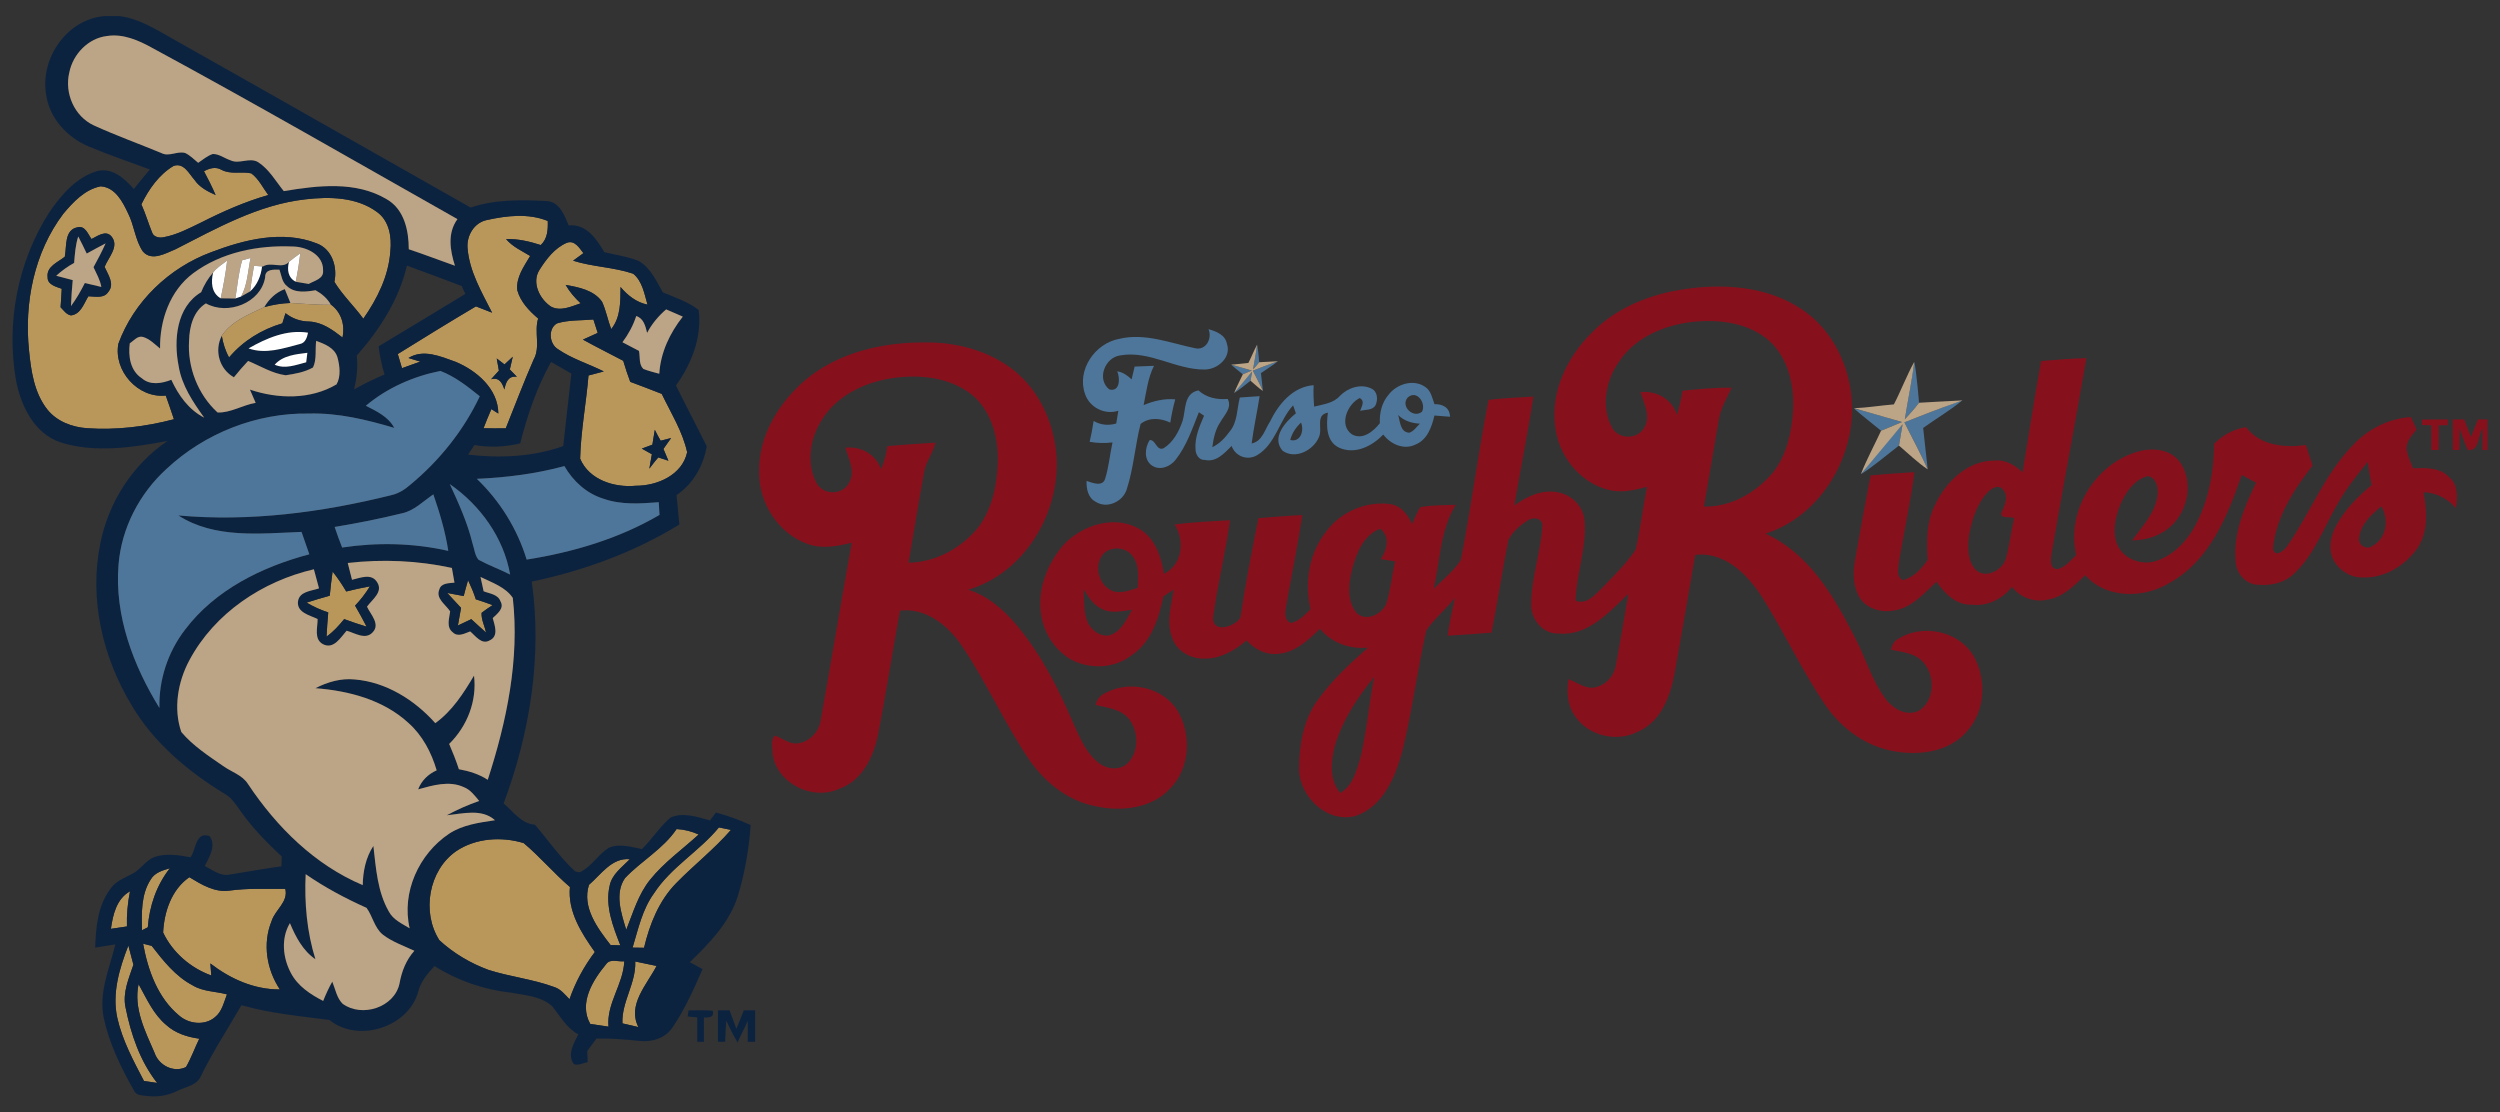 <?xml version="1.0" encoding="utf-8"?>
<!-- Generator: Adobe Illustrator 17.0.0, SVG Export Plug-In . SVG Version: 6.00 Build 0)  -->
<!DOCTYPE svg PUBLIC "-//W3C//DTD SVG 1.1//EN" "http://www.w3.org/Graphics/SVG/1.1/DTD/svg11.dtd">
<svg version="1.1" id="Layer_1" xmlns="http://www.w3.org/2000/svg" xmlns:xlink="http://www.w3.org/1999/xlink" x="0px" y="0px"
	 width="200px" height="89px" viewBox="0 0 200 89" style="enable-background:new 0 0 200 89;" xml:space="preserve">
<rect x="0" y="0" width="200" height="89" fill="#333333" stroke="none"/>
<path id="color5" style="fill:#86111D;" d="M151.789,51.146c-0.301,0.172-0.445,0.506-0.509,0.83c0.62,0.13,1.27,0.201,1.853,0.473
	c1.654,0.728,1.938,3.435,0.379,4.404c-1.019,0.511-2.133-0.186-2.719-1.018c-1.128-1.549-1.619-3.446-2.544-5.113
	c-1.616-3.17-3.632-6.505-7.007-8.029c4.213-1.346,6.947-5.724,6.929-10.05l-0.006-0.08c-0.046-3.044-1.467-6.133-4.048-7.837
	c-2.704-1.797-6.128-2.062-9.268-1.605c-2.796,0.382-5.576,1.489-7.56,3.545c-1.921,1.92-3.234,4.646-2.881,7.408
	c0.24,2.32,1.923,4.5,4.207,5.099c1.042,0.289,2.131,0.048,3.15-0.225c-0.343,1.671-0.525,3.378-0.92,5.037
	c-0.769,1.129-1.753,2.096-2.704,3.075c-0.569,0.534-1.213,1.354-2.093,0.992c0.064-2.129,0.874-4.192,0.723-6.332
	c-0.06-1.151-0.982-2.108-2.092-2.323c-1.272-0.283-2.53,0.301-3.535,1.043c0.496-2.906,1.086-5.798,1.522-8.713
	c-1.195,0.077-2.392,0.115-3.579,0.26c-0.838,4.252-1.385,8.569-2.221,12.824c-0.579,0.886-1.432,1.55-2.173,2.296
	c0.521-2.253,0.522-4.694,1.762-6.72c-0.939,0.019-1.887,0.027-2.814,0.172c-0.293,0.421-0.467,0.91-0.672,1.375
	c-0.332-0.764-0.913-1.513-1.799-1.611c-1.916-0.24-3.908,0.63-5.057,2.176c-1.393,1.727-1.774,4.105-1.272,6.237
	c-0.455,0.441-0.902,0.965-1.555,1.103c-0.593-0.208-0.465-0.883-0.394-1.366c0.427-2.422,0.926-4.834,1.293-7.268
	c-1.171,0.056-2.343,0.151-3.512,0.247c-0.53,2.642-1.042,5.29-1.438,7.953c-0.402,0.706-2.207,1.313-2.19,0.026
	c0.343-2.618,0.994-5.195,1.358-7.813c-1.48,0.085-2.962,0.149-4.432,0.339c0.828,1.317,0.625,3.217-0.863,3.954
	c-0.198-1.394-0.726-2.934-2.044-3.643c-1.993-1.09-4.537-0.235-6.009,1.346c-1.327,1.563-2.144,3.701-1.732,5.762
	c0.259,1.385,1.116,2.652,2.333,3.374c1.486,0.807,3.427,0.751,4.797-0.273c1.621-1.034,2.256-2.968,2.611-4.755
	c0.275-0.188,0.553-0.372,0.831-0.56c-0.191,1.244-0.596,2.554-0.15,3.794c0.323,1.105,1.507,1.777,2.622,1.733
	c1.27,0.019,2.415-0.656,3.357-1.448c0.642,0.693,1.546,1.178,2.517,1.068c1.368-0.102,2.421-1.1,3.359-2.004
	c0.937,1.137,2.391,1.645,3.841,1.51c-1.466,1.276-2.897,2.621-4.037,4.205c-1.153,1.595-1.471,3.626-1.481,5.551
	c0.071,2.225,2.293,4.336,4.567,3.69c2.206-0.773,3.162-3.176,3.722-5.255c0.764-3.161,1.18-6.397,1.888-9.569
	c0.648-0.955,1.577-1.695,2.29-2.605c-0.218,1.003-0.437,2.007-0.581,3.028c1.171-0.071,2.34-0.154,3.513-0.245
	c0.489-2.462,0.859-4.948,1.349-7.41c0.32-0.661,0.922-1.164,1.529-1.56c0.396-0.293,1.166-0.243,1.191,0.376
	c-0.117,2.13-0.896,4.197-0.896,6.344c-0.025,1.188,0.936,2.362,2.173,2.319c2.35,0.228,4.061-1.703,5.6-3.176
	c-0.318,1.881-0.638,3.763-0.982,5.638c-0.113,0.797-0.666,1.519-1.436,1.774c-0.848,0.349-1.618-0.305-2.375-0.591
	c-0.132,0.956-0.116,2.001,0.445,2.834c1.037,1.707,3.422,2.273,5.165,1.347c1.783-0.798,2.523-2.774,2.867-4.563
	c0.572-3.181,1.124-6.367,1.662-9.555c2.567-0.289,4.429,1.828,5.625,3.814c1.653,2.7,3.003,5.581,4.789,8.196
	c1.295,1.897,3.305,3.367,5.609,3.716c1.975,0.341,4.289,0.01,5.679-1.563c1.556-1.666,1.651-4.37,0.46-6.26
	C156.51,50.402,153.67,49.915,151.789,51.146z M88.705,50.838c-0.711,0.091-1.351-0.386-1.661-0.991
	c-0.384-0.85-0.295-1.802-0.356-2.706c0.365,0.59,0.754,1.225,1.399,1.545c0.762,0.425,1.658,0.214,2.471,0.09
	C90.108,49.572,89.681,50.584,88.705,50.838z M91.015,47.032c-0.651,0.187-1.347,0.506-2.021,0.242
	c-1.127-0.45-1.533-2.111-0.691-3.004c0.668-0.622,1.868-0.49,2.355,0.295C91.162,45.282,91.047,46.209,91.015,47.032z
	 M108.85,60.564c-0.324,1.047-0.6,2.287-1.631,2.872c-0.902-1.053-0.743-2.566-0.419-3.811c0.613-2.035,1.807-3.837,3.135-5.473
	C109.522,56.282,109.34,58.451,108.85,60.564z M110.898,48.303c-0.356,0.87-1.719,1.495-2.425,0.672
	c-0.731-0.972-0.584-2.302-0.308-3.41c0.335-1.291,0.898-2.756,2.256-3.269c0.822,0.655,0.539,1.674,0.041,2.434
	c0.382,0.063,0.763,0.124,1.148,0.182C111.343,46.036,111.256,47.202,110.898,48.303z M136.316,40.524
	c0.39-2.318,0.795-4.638,1.19-6.96c0.148-0.915,0.651-1.709,1.019-2.544c-1.315-0.024-2.623,0.111-3.927,0.237
	c-0.103,0.654-0.251,1.299-0.446,1.934c-0.374-1.265-1.645-1.96-2.915-1.819c0.286,0.909,0.873,1.994,0.264,2.9
	c-0.559,0.895-1.975,0.878-2.518-0.022c-0.934-1.685-0.525-3.835,0.564-5.352c1.317-1.959,3.685-2.919,5.961-3.16
	c2.089-0.204,4.41,0.097,6.037,1.533c1.513,1.381,1.997,3.539,1.904,5.518c-0.108,1.75-0.494,3.576-1.593,4.988
	C140.499,39.403,138.48,40.577,136.316,40.524z M88.4,55.457c-0.392,0.183-0.669,0.515-0.752,0.94
	c0.95,0.226,2.072,0.33,2.709,1.168c0.729,0.99,0.766,2.547-0.113,3.462c-0.615,0.64-1.696,0.531-2.343,0.007
	c-0.985-0.752-1.472-1.939-1.974-3.029c-1.187-2.794-2.569-5.545-4.511-7.895c-1.058-1.27-2.351-2.44-3.963-2.928
	c4.497-1.331,7.368-6.128,7.067-10.701c-0.192-2.569-1.311-5.138-3.333-6.789c-2.036-1.655-4.718-2.344-7.309-2.296
	c-3.357-0.003-6.879,0.82-9.487,3.036c-2.121,1.828-3.741,4.489-3.657,7.366c-0.024,2.468,1.557,4.925,3.922,5.737
	c1.135,0.397,2.351,0.164,3.483-0.118c-0.852,4.736-1.641,9.482-2.486,14.223c-0.154,0.998-1.058,1.877-2.098,1.84
	c-0.566-0.072-1.034-0.436-1.555-0.636c-0.392,0.346-0.182,0.985-0.191,1.452c0.307,2.382,3.205,3.8,5.336,2.805
	c1.837-0.65,2.741-2.56,3.103-4.347c0.637-3.294,1.149-6.607,1.751-9.906c2.089-0.241,3.864,1.196,4.956,2.836
	c2.02,2.971,3.449,6.307,5.5,9.259c1.252,1.743,3.071,3.163,5.217,3.56c2.041,0.453,4.478,0.175,5.958-1.439
	c1.569-1.612,1.706-4.279,0.593-6.175C93.067,54.959,90.319,54.383,88.4,55.457z M72.683,45.018
	c0.412-2.418,0.807-4.837,1.246-7.249c0.13-0.853,0.742-1.522,0.899-2.359c-1.28,0.089-2.56,0.159-3.837,0.283
	c-0.091,0.635-0.257,1.257-0.503,1.851c-0.408-1.206-1.615-1.854-2.853-1.729c0.243,0.907,0.84,1.941,0.267,2.845
	c-0.517,0.963-2.042,0.956-2.566,0.003c-0.86-1.577-0.535-3.588,0.406-5.063c1.142-1.879,3.269-2.94,5.383-3.307
	c2.243-0.379,4.782-0.176,6.623,1.287c1.511,1.236,2.079,3.263,2.08,5.15c-0.035,1.899-0.396,3.889-1.555,5.446
	C76.918,43.849,74.86,44.978,72.683,45.018z M195.95,38.194c-0.735-0.817-1.909-0.764-2.911-0.732
	c-0.201-0.512-0.442-1.015-0.516-1.564c-0.006-0.621,0.438-1.09,0.806-1.536c-0.152-0.334-0.304-0.666-0.454-0.997
	c-1.739,0.108-3.384,0.921-4.577,2.179c-2.314,2.335-3.48,5.494-5.332,8.161c-0.273,0.377-0.994,0.951-1.129,0.166
	c0.245-2.496,1.657-4.693,3.17-6.624c-0.178-0.55-0.359-1.099-0.534-1.645c-1.703,0.236-3.685,0.047-4.792-1.433
	c-0.977,0.163-1.867,0.622-2.547,1.335c-0.029,2.148-0.397,4.334-1.37,6.265c-0.672,1.358-1.763,2.592-3.227,3.089
	c-1.169,0.418-2.633-0.113-3.151-1.264c-0.424-1.037-0.163-2.205,0.23-3.21c0.43-0.97,1.105-2.019,2.203-2.295
	c0.689,0.112,0.864,0.961,0.778,1.546c-0.178,1.434-1.246,2.475-2.027,3.608c0.807-0.047,1.637-0.185,2.346-0.609
	c1.942-1.023,2.765-3.816,1.485-5.653c-0.73-1.038-2.163-1.191-3.302-0.872c-3.46,0.939-5.832,4.784-5.002,8.299
	c-0.454,0.415-0.859,0.97-1.488,1.119c-0.634,0.006-0.56-0.73-0.499-1.15c0.892-5.251,1.901-10.481,2.8-15.729
	c-1.212,0.035-2.421,0.132-3.627,0.233c-0.525,2.965-0.996,5.938-1.476,8.91c-0.6-0.568-1.355-1.036-2.222-0.946
	c-2.179-0.016-3.922,1.692-4.79,3.56c-0.695,1.357-0.669,2.901-0.585,4.38c-0.474,0.707-1.12,1.409-1.976,1.627
	c-0.592-0.282-0.347-0.982-0.319-1.482c0.402-2.388,0.927-4.755,1.238-7.158c-1.172,0.075-2.341,0.152-3.507,0.258
	c-0.439,2.277-0.862,4.557-1.255,6.844c-0.175,0.979-0.147,2.053,0.374,2.931c0.546,0.878,1.697,1.217,2.679,1.045
	c1.456-0.182,2.464-1.364,3.475-2.311c0.646,0.942,1.579,1.887,2.811,1.835c1.252,0.15,2.46-0.449,3.227-1.424
	c0.655,0.856,1.792,1.272,2.848,1.02c1.238-0.185,2.14-1.14,3.013-1.955c1.708,1.942,4.789,1.865,6.854,0.553
	c3.133-1.787,4.546-5.333,5.666-8.574c0.379,0.212,0.761,0.418,1.148,0.624c-0.953,1.951-1.84,4.079-1.637,6.297
	c0.031,0.976,0.878,1.909,1.89,1.868c1.005,0.083,2.064-0.184,2.797-0.902c1.666-1.566,2.409-3.796,3.552-5.718
	c0.666-1.146,1.485-2.188,2.329-3.206c0.075,0.619,0.181,1.237,0.316,1.85c-1.129,0.917-2.16,1.986-2.857,3.27
	c-0.445,0.831-0.635,1.874-0.19,2.747c0.448,0.801,1.323,1.38,2.255,1.369c1.78,0.105,3.472-0.936,4.468-2.364
	c0.855-1.316,0.763-2.974,0.462-4.447c1.025,0.022,1.933,0.503,2.602,1.265C196.591,39.808,196.677,38.8,195.95,38.194z
	 M160.456,44.745c-0.302,0.875-1.559,1.557-2.35,0.885c-0.732-0.732-0.697-1.863-0.583-2.819c0.245-1.235,0.623-2.523,1.516-3.453
	c0.31-0.305,0.882-0.644,1.212-0.173c0.494,0.585,0.086,1.304-0.163,1.894c0.006,0.46,0.767,0.214,1.043,0.371
	C160.881,42.542,160.754,43.664,160.456,44.745z M189.802,43.667c-0.428,0.356-1.142-0.018-1.079-0.575
	c0.088-1.111,0.973-1.925,1.792-2.584C191.132,41.554,190.931,43.065,189.802,43.667z M193.763,34c0-0.11-0.004-0.329-0.006-0.436
	c0.689-0.012,1.378-0.012,2.07-0.014v0.466c-0.184,0-0.546,0.003-0.726,0.006c-0.006,0.657-0.006,1.317-0.006,1.975
	c-0.147,0.002-0.442,0.002-0.592,0.002c-0.003-0.657,0-1.314,0-1.973C194.319,34.022,193.949,34.007,193.763,34z M198.239,33.552
	c0.19,0,0.569,0,0.761,0c-0.003,0.815-0.003,1.63,0,2.442l-0.396,0.01c-0.003-0.579,0-1.162,0.003-1.743
	c-0.377,0.584-0.267,1.915-1.197,1.727c-0.256-0.566-0.434-1.162-0.649-1.74c-0.008,0.581-0.012,1.166-0.012,1.75h-0.525
	c-0.003-0.814-0.003-1.632-0.003-2.446c0.23,0,0.69,0,0.92,0c0.175,0.467,0.347,0.934,0.534,1.397
	C197.869,34.486,198.052,34.019,198.239,33.552z"/>
<path id="color4" style="fill:#B9975B;" d="M12.186,18.639c-0.312-0.757-0.537-1.545-0.876-2.293
	c0.59-1.206,1.413-2.384,2.584-3.077c0.82-0.271,1.228,0.633,1.671,1.128c0.402,0.593,1.052,0.92,1.686,1.208
	c-0.281-0.65-0.599-1.281-0.932-1.906c0.436-0.239,0.926-0.383,1.391-0.119c0.75,0.408,1.611,0.111,2.394,0.289
	c0.596,0.441,0.923,1.147,1.357,1.734c-1.863,0.53-3.638,1.317-5.364,2.193c-0.968,0.464-1.935,0.986-3.003,1.18
	C12.779,19.05,12.321,18.974,12.186,18.639z M13.914,33.539c-2.262,0.596-4.616,0.881-6.951,0.718
	c-1.193-0.084-2.406-0.538-3.171-1.491c-1.058-1.338-1.308-3.091-1.47-4.739c-0.393-3.795,0.411-7.84,2.741-10.922
	c0.789-0.942,1.728-1.95,2.985-2.198c1.165,0.069,1.765,1.234,2.201,2.165c0.497,0.977,0.56,2.144,1.187,3.053
	c0.706,0.804,1.806,0.141,2.589-0.177c3.306-1.685,6.645-3.577,10.398-4.001c1.932-0.226,4.115-0.189,5.743,1.017
	c0.982,0.707,1.18,2.01,1.061,3.135c-0.135,1.978-1.041,3.794-2.161,5.397c-0.735-1.007-1.671-1.891-2.314-2.949
	c0.257-1.194-0.186-2.625-1.42-3.078c-2.743-1.078-5.797-0.298-8.443,0.709c-3.361,1.249-6.188,3.941-7.421,7.325
	c-0.396,2.164,1.567,4.374,3.793,4.142C13.484,32.273,13.705,32.905,13.914,33.539z M8.367,21.352
	c0.295-0.748,1.206-1.651,0.55-2.437c-0.452-0.541-1.124-0.025-1.595,0.207c-0.281-0.382-0.504-1.091-1.115-0.942
	c-1.084,0.206-0.86,1.539-1.024,2.358c-0.54,0.439-1.483,0.779-1.375,1.63c-0.028,0.608,0.688,0.773,1.13,0.933
	c-0.025,0.493-0.053,0.985-0.093,1.476c0.247,0.248,0.458,0.584,0.828,0.656c0.796-0.091,1.036-0.952,1.397-1.531
	c0.55,0.011,1.248,0.202,1.605-0.363C9.196,22.709,8.631,21.961,8.367,21.352z M37.401,19.805c-0.063-0.977,0.537-1.986,1.535-2.2
	c1.589-0.352,3.332-0.562,4.884,0.073c0.022,0.694-0.016,1.422-0.559,1.925c-0.899-0.29-1.826-0.506-2.777-0.478
	c0.514,0.613,1.259,0.944,1.928,1.352c-0.493,0.838-1.147,1.72-1.028,2.745c0.258,0.932,0.952,1.648,1.668,2.262
	c-0.338,1.084,0.208,2.272-0.367,3.294c-0.788,1.809-1.492,3.653-2.224,5.488c-0.593,0.007-1.188,0.007-1.78-0.007
	c0.195-0.515,0.411-1.023,0.627-1.53c0.14,0.089,0.418,0.267,0.558,0.355c-0.013-1.976-1.729-3.436-3.419-4.14
	c-1.191-0.424-2.578-1.051-3.772-0.304c0.236,0.07,0.708,0.214,0.943,0.289c-0.487,0.177-0.974,0.352-1.459,0.525
	c-0.114-0.378-0.225-0.756-0.336-1.131c2.073-1.287,4.149-2.572,6.251-3.812c0.431,0.169,0.863,0.336,1.294,0.505
	C38.534,23.362,37.539,21.696,37.401,19.805z M39.737,28.676c0.041,0.243,0.129,0.733,0.175,0.975
	c-0.207,0.231-0.415,0.458-0.622,0.688c0.663-0.177,0.89,0.31,1.058,0.823c0.119-0.56,0.293-1.113,1.002-1.021
	c-0.14-0.145-0.424-0.436-0.564-0.581c0.059-0.254,0.178-0.764,0.235-1.021c-0.167,0.156-0.497,0.463-0.661,0.616
	C40.205,29.035,39.894,28.795,39.737,28.676z M44.08,24.528c0.766,0.408,1.624-0.014,2.372-0.264
	c-0.465-0.437-0.886-0.918-1.2-1.473c1.05,0.188,2.264,0.418,2.915,1.351c0.32,0.7,0.455,1.468,0.73,2.185
	c0.769-0.945,0.738-2.217,0.746-3.37c0.571,0.678,1.272,1.232,2.158,1.413c-0.251-0.86-0.412-1.881-1.147-2.474
	c-1.557-0.528-3.238-0.541-4.807-1.041c0.276-0.201,0.552-0.402,0.826-0.603c-0.323-0.417-0.713-1.077-1.341-0.823
	c-0.958,0.415-1.627,1.297-2.171,2.158C42.514,22.6,43.17,23.925,44.08,24.528z M27.403,27.002c0.198-0.99-0.08-1.991-0.9-2.614
	h-0.029c-1.081,0.013-2.158-0.087-3.238-0.151c-0.709,0.026-1.411,0.142-2.093,0.331c-1.233,0.584-2.606,1.111-3.4,2.293
	c0.103,0.605,0.281,1.197,0.583,1.734c1.11-1.32,2.613-2.243,4.262-2.729c0.085-0.27,0.17-0.542,0.254-0.812
	c0.547,0.434,1.194,0.663,1.897,0.669C25.767,25.766,26.621,26.393,27.403,27.002z M52.938,31.511
	c0.735,1.523,1.668,3.002,2.034,4.667c-0.392,1.826-2.398,2.691-4.106,2.682c-1.71,0.165-3.742-0.465-4.454-2.165
	c0.056-2.224,0.483-4.434,0.668-6.655c0.406-0.109,0.814-0.217,1.225-0.325c-1.217-0.609-2.55-1.009-3.677-1.786
	c-0.688-0.415-0.801-1.639-0.071-2.057c0.941-0.29,1.947-0.223,2.914-0.312c0.116,0.356,0.231,0.717,0.345,1.073
	c-0.395,0.18-0.791,0.357-1.185,0.536c1.066,0.586,2.15,1.128,3.227,1.693c0.169,0.57,0.352,1.13,0.561,1.685
	C51.263,30.854,52.099,31.186,52.938,31.511z M53.075,35.913c0.203-0.29,0.409-0.584,0.616-0.874
	c-0.209,0.054-0.629,0.163-0.838,0.216c-0.175-0.283-0.317-0.58-0.468-0.873c-0.063,0.396-0.126,0.792-0.195,1.19
	c-0.212,0.078-0.635,0.235-0.847,0.314c0.203,0.113,0.605,0.338,0.807,0.452c-0.069,0.383-0.138,0.77-0.204,1.156
	c0.232-0.307,0.461-0.619,0.722-0.902c0.201,0.067,0.605,0.199,0.807,0.267C53.377,36.623,53.175,36.152,53.075,35.913z
	 M27.698,47.32c-0.327-0.559-0.691-1.094-1.09-1.598c-0.093,0.642-0.163,1.285-0.228,1.934c-0.62,0.174-1.239,0.35-1.851,0.555
	c0.547,0.323,1.127,0.584,1.73,0.784c-0.056,0.641-0.106,1.284-0.135,1.929c0.547-0.383,0.992-0.883,1.41-1.396
	c0.591,0.22,1.19,0.423,1.792,0.604c-0.285-0.57-0.602-1.126-0.922-1.681c0.449-0.468,0.846-0.986,1.187-1.542
	C28.954,47.02,28.324,47.161,27.698,47.32z M38.066,47.946c-0.166-0.527-0.386-1.034-0.621-1.531
	c-0.124,0.42-0.239,0.842-0.349,1.269c-0.439-0.084-0.878-0.166-1.317-0.247c0.365,0.399,0.735,0.8,1.107,1.193
	c-0.085,0.47-0.168,0.939-0.254,1.41c0.357-0.169,0.715-0.338,1.074-0.509c0.389,0.364,0.781,0.723,1.183,1.074
	c-0.116-0.523-0.396-1.039-0.362-1.579c0.282-0.217,0.576-0.423,0.877-0.616C38.962,48.241,38.515,48.083,38.066,47.946z
	 M50.001,70.248c-0.854,1.231-0.293,2.839,0.098,4.137c0.551-1.377,0.967-2.847,1.918-4.02c1.112-1.379,2.573-2.413,3.874-3.603
	c-0.557-0.258-1.153-0.403-1.763-0.437C53.048,67.927,51.305,68.869,50.001,70.248z M52.31,71.482
	c-0.927,1.275-1.25,2.846-1.703,4.327c0.304,0.003,0.609,0.008,0.916,0.014c0.448-1.894,1.203-3.788,2.593-5.191
	c1.418-1.448,3.026-2.707,4.359-4.24c-0.24-0.05-0.721-0.148-0.962-0.197C55.934,68.118,53.672,69.372,52.31,71.482z M36.502,68.088
	c-2.218,1.535-2.783,4.889-1.354,7.126c1.13,1.043,2.485,1.844,3.925,2.375c1.73,0.556,3.562,0.741,5.271,1.375
	c0.516,0.16,0.851,0.602,1.215,0.973c0.47-1.36,1.16-2.628,2.027-3.778c-1.078-1.52-2.181-3.245-1.993-5.199
	c-1.294-1.108-2.399-2.425-3.701-3.515C40.123,66.912,38.063,67.041,36.502,68.088z M49.625,75.625
	c-0.579-1.499-1.232-3.128-0.855-4.758c0.179-0.93,0.999-1.492,1.615-2.131c-1.439-0.135-2.3,1.222-3.266,2.051
	c-0.576,1.788,0.688,3.473,1.729,4.815C49.042,75.607,49.433,75.619,49.625,75.625z M11.824,74.185
	c0.129-1.709,0.696-3.367,1.764-4.725c-0.572,0.17-1.211,0.345-1.531,0.901c-0.778,1.191-0.73,2.692-0.697,4.058
	C11.477,74.363,11.708,74.243,11.824,74.185z M21.728,73.683c0.286-0.913,1.35-1.519,1.096-2.574
	c-1.483,0.013-2.974-0.067-4.451,0.137c-1.183,0.177-2.256-0.48-3.225-1.07c-1.42,0.98-2.017,2.767-2.097,4.426
	c0.752,1.593,2.198,2.838,3.85,3.435c-0.017-0.24-0.054-0.722-0.073-0.962c1.598,1.234,3.512,2.094,5.562,2.079
	C21.326,77.556,20.991,75.484,21.728,73.683z M10.399,71.303c-1.08,0.612-1.366,1.869-1.526,3.003
	c0.428-0.063,0.854-0.126,1.282-0.19C10.126,73.172,10.216,72.227,10.399,71.303z M12.136,75.671
	c-0.173-0.046-0.516-0.133-0.688-0.175c0.386,2.121,1.168,4.324,2.877,5.742c0.779,0.691,2.066,0.832,2.88,0.129
	c0.559-0.447,0.704-1.182,0.95-1.816c-0.913-0.248-1.909-0.213-2.738-0.719C14.043,78.113,13.069,76.872,12.136,75.671z
	 M10.673,77.176c-0.132-0.511-0.267-1.02-0.405-1.532c-0.711,1.822-1.317,3.823-0.883,5.785c0.402,1.796,1.288,3.43,2.132,5.049
	c0.349,0.052,0.701,0.102,1.053,0.156c-1.369-1.746-2.098-3.892-2.529-6.046C9.792,79.409,10.308,78.268,10.673,77.176z
	 M49.941,76.904c-0.479,0.059-1.134-0.248-1.462,0.245c-1.061,1.278-2.193,3.109-1.257,4.765c0.487,0.069,0.971,0.142,1.458,0.219
	C48.513,80.265,49.872,78.738,49.941,76.904z M49.795,81.87c0.426,0.096,0.853,0.194,1.278,0.296
	c-0.908-1.771,0.681-3.401,1.453-4.89c-0.569-0.124-1.137-0.244-1.705-0.357C50.893,78.663,49.722,80.142,49.795,81.87z
	 M11.087,78.734c-0.414,1.922,0.537,3.785,1.282,5.503c0.336,0.995,1.538,1.608,2.51,1.127c0.421-0.722,0.699-1.519,1.064-2.269
	C14.988,82.966,14.024,82.66,13.3,82C12.264,81.137,11.727,79.879,11.087,78.734z"/>
<path id="color3" style="fill:#0C2340;" d="M3.693,7.584c0.263,1.881,1.693,3.423,3.407,4.139c1.602,0.677,3.258,1.223,4.885,1.838
	c-0.434,0.515-0.861,1.034-1.282,1.561c-0.722-0.836-1.709-1.733-2.913-1.442c-1.681,0.49-2.893,1.909-3.848,3.308
	c-2.526,3.937-3.468,8.844-2.661,13.444c0.389,2.047,1.463,4.263,3.577,4.964c2.779,0.863,5.744,0.401,8.543-0.119
	c-2.807,1.889-4.745,4.939-5.386,8.247c-0.896,4.432,0.207,9.106,2.537,12.931c1.772,3.002,4.522,5.286,7.468,7.082
	c0.55,0.31,0.873,0.874,1.238,1.368c0.941,1.335,2.089,2.504,3.279,3.615c-0.009,0.261-0.016,0.522-0.023,0.785
	c-1.387,0.18-2.76,0.446-4.141,0.66c-0.742,0.156-1.367-0.373-1.988-0.688c0.355-0.697,0.947-1.658,0.376-2.391
	c-1.147-0.381-1.047,1.053-1.521,1.693c-0.932-0.164-1.915-0.331-2.838-0.037c-0.743,0.259-1.138,1.023-1.831,1.366
	c-0.616,0.335-1.332,0.577-1.731,1.191c-1.024,1.341-1.171,3.083-1.225,4.71c0.534-0.087,1.071-0.174,1.608-0.256
	c-0.458,1.926-1.347,3.855-0.926,5.877c0.437,2.051,1.381,3.972,2.405,5.789c0.166,0.431,0.657,0.402,1.038,0.458
	c0.829,0.105,1.676-0.022,2.424-0.394c0.685-0.352,1.627-0.436,1.935-1.254c0.958-1.938,2.135-3.747,3.219-5.612
	c2.296,0.653,4.677,0.875,7.032,1.18c2.291,1.854,6.294,0.61,7.104-2.241c0.196-0.824,0.746-1.464,1.307-2.07
	c1.843,1.165,3.948,1.888,6.115,2.129c1.124,0.199,2.388,0.28,3.282,1.068c0.65,0.803,1.159,1.753,2.104,2.267
	c-0.355,0.706-0.926,1.634-0.347,2.383c0.373,0.135,0.74-0.1,1.102-0.164c-0.007-0.22-0.026-0.663-0.037-0.883
	c0.247-0.334,0.492-0.669,0.738-1c1.143-0.031,2.28,0.069,3.415,0.186c0.993,0.122,2.077-0.204,2.656-1.058
	c1.002-1.452,1.706-3.078,2.418-4.684c-0.342-0.188-0.684-0.374-1.024-0.556c1.558-1.489,3.123-3.118,3.82-5.208
	c0.572-1.87,0.917-3.809,1.047-5.762c-0.893-0.416-1.825-0.747-2.774-1.006c-0.161,0.211-0.323,0.421-0.479,0.635
	c-1.009-0.279-2.142-0.68-3.155-0.23c-0.87,0.736-1.473,1.734-2.293,2.523c-0.86-0.175-1.799-0.466-2.648-0.104
	c-0.867,0.54-1.385,1.529-2.33,1.963c-0.09-0.019-0.27-0.057-0.36-0.075c-1.207-1.115-2.145-2.488-3.213-3.734
	c-1.105-0.085-1.724-1.055-2.507-1.7c2.1-5.631,3.097-11.76,2.251-17.746c4.144-0.872,8.193-2.342,11.807-4.569
	c-0.076-0.785-0.148-1.568-0.223-2.352c1.325-0.899,2.155-2.344,2.415-3.913c-0.812-1.624-1.658-3.232-2.462-4.858
	c1.248-1.738,2.095-3.872,1.814-6.041c-0.835-0.661-1.888-1-2.866-1.408c-0.511-0.91-0.976-1.947-1.909-2.501
	c-0.881-0.368-1.841-0.489-2.767-0.715c-0.631-1.055-1.441-2.284-2.856-2.142c-0.335-0.807-0.734-1.909-1.771-1.95
	c-2.023-0.105-4.13-0.139-6.074,0.521C29.717,12.119,21.8,7.599,13.86,3.127c-1.364-0.757-2.724-1.651-4.313-1.841h-1.19
	C5.349,1.532,3.187,4.684,3.693,7.584z M13.895,13.269c0.82-0.271,1.228,0.633,1.671,1.128c0.402,0.593,1.052,0.92,1.686,1.208
	c-0.281-0.65-0.599-1.281-0.932-1.906c0.436-0.239,0.926-0.383,1.391-0.119c0.75,0.408,1.611,0.111,2.394,0.289
	c0.596,0.441,0.923,1.147,1.357,1.734c-1.863,0.53-3.638,1.317-5.364,2.193c-0.968,0.464-1.935,0.986-3.003,1.18
	c-0.315,0.075-0.773,0-0.908-0.335c-0.312-0.757-0.537-1.545-0.876-2.293C11.9,15.14,12.723,13.962,13.895,13.269z M6.963,34.257
	c-1.193-0.084-2.406-0.538-3.171-1.491c-1.058-1.338-1.308-3.091-1.47-4.739c-0.393-3.795,0.411-7.84,2.741-10.922
	c0.789-0.942,1.728-1.95,2.985-2.198c1.165,0.069,1.765,1.234,2.201,2.165c0.497,0.977,0.56,2.144,1.187,3.053
	c0.706,0.804,1.806,0.141,2.589-0.177c3.306-1.685,6.645-3.577,10.398-4.001c1.932-0.226,4.115-0.189,5.743,1.017
	c0.982,0.707,1.18,2.01,1.061,3.135c-0.135,1.978-1.041,3.794-2.161,5.397c-0.735-1.007-1.671-1.891-2.314-2.949
	c0.257-1.194-0.186-2.625-1.42-3.078c-2.743-1.078-5.797-0.298-8.443,0.709c-3.361,1.249-6.188,3.941-7.421,7.325
	c-0.396,2.164,1.567,4.374,3.793,4.142c0.224,0.629,0.445,1.261,0.653,1.896C11.652,34.135,9.298,34.421,6.963,34.257z
	 M23.99,27.521c-1.332,0.345-2.74,0.838-4.105,0.351c1.429-0.818,3.071-1.529,4.755-1.256C24.564,26.993,24.429,27.438,23.99,27.521
	z M24.588,28.225c-0.024,0.189-0.069,0.567-0.093,0.757c-0.823,0.209-1.687,0.564-2.52,0.194
	C22.633,28.435,23.669,28.34,24.588,28.225z M22.842,25.055c-0.085,0.27-0.169,0.542-0.254,0.812
	c-1.649,0.486-3.153,1.41-4.262,2.729c-0.302-0.537-0.48-1.129-0.583-1.734c-0.61,1.187-0.198,2.669,0.971,3.321
	c0.363-0.451,0.74-0.887,1.137-1.308c0.988,0.412,1.934,1.005,3.005,1.147c0.745-0.113,1.527-0.247,2.187-0.624
	c0.31-0.643,0.159-1.428,0.254-2.131c0.678,0.254,1.472,0.553,1.702,1.319c0.185,0.682,0.287,1.53-0.072,2.164
	c-2.082,1.232-4.692,1.176-6.932,0.418c0.154,0.354,0.304,0.709,0.46,1.061c-1.028,0.17-2.023,0.814-3.047,0.771
	c-1.579-1.442-2.419-3.625-2.28-5.755c0.03-1.111,0.339-2.347,1.344-2.973c1.743,0.978,4.404-0.029,4.742-2.084
	c-0.016-0.669,0.666-0.621,1.146-0.613c0.161,0.453,0.195,1,0.603,1.315c0.613,0.581,1.526,0.458,2.284,0.33
	c0.506,0.282,0.948,0.656,1.228,1.17h0.029c0.82,0.623,1.099,1.624,0.9,2.614c-0.782-0.609-1.635-1.236-2.664-1.279
	C24.037,25.718,23.389,25.489,22.842,25.055z M23.12,20.95c-0.547,0.601-1.426-0.053-2.086,0.371l-0.07-0.006
	c-0.09,0.762-0.381,1.479-0.958,1.999c-0.238,0.135-0.478,0.27-0.719,0.404l-0.46,0.159c-0.392-0.006-0.783-0.007-1.174-0.013
	c-0.744-0.429-0.788-1.307-0.603-2.064c-0.411,0.466-0.728,1.003-0.961,1.577c-1.989,1.188-2.205,3.845-1.799,5.901
	c0.251,1.56,1.148,2.88,2.044,4.133c-1.232-0.63-2.065-1.799-2.629-3.03c-0.757,0.292-1.687,0.466-2.356-0.119
	c-0.936-0.605-1.1-1.774-0.968-2.799c0.324-0.206,0.623-0.631,1.063-0.508c0.537,0.159,0.936,0.584,1.36,0.925
	c-0.032-2.255,0.788-4.633,2.647-6.02c2.249-1.676,5.168-2.259,7.927-2.142c1.105,0,2.507,0.644,2.467,1.921
	c0.068,0.67-0.696,0.808-1.147,1.075c-0.349-0.063-0.696-0.12-1.043-0.176v-0.006C23.043,22.231,22.953,21.559,23.12,20.95z
	 M12.754,56.636c-2.104-3.411-3.606-7.4-3.27-11.467c0.235-2.931,1.677-5.694,3.845-7.663c3.052-2.852,7.208-4.493,11.388-4.422
	c2.332-0.063,4.609,0.487,6.826,1.149c-0.478-0.901-1.415-1.331-2.274-1.772c1.687-1.425,3.809-2.361,5.964-2.785
	c1.175,0.449,2.179,1.244,3.15,2.026c-1.291,2.735-3.229,5.148-5.554,7.075c-0.439,0.383-0.942,0.705-1.516,0.835
	c-5.556,1.383-11.319,2.139-17.043,1.626c2.903,1.873,6.568,1.44,9.853,1.315c0.208,0.598,0.416,1.193,0.623,1.791
	c-3.779,1.001-7.527,2.836-9.931,6.017C13.438,52.143,12.698,54.38,12.754,56.636z M38.888,50.606
	c-0.402-0.351-0.794-0.71-1.183-1.074c-0.359,0.17-0.717,0.339-1.074,0.509c0.086-0.47,0.169-0.939,0.254-1.41
	c-0.372-0.393-0.742-0.794-1.107-1.193c0.438,0.08,0.877,0.162,1.317,0.247c0.111-0.427,0.225-0.849,0.349-1.269
	c0.235,0.497,0.455,1.004,0.621,1.531c0.449,0.137,0.896,0.295,1.338,0.465c-0.301,0.194-0.596,0.399-0.877,0.616
	C38.492,49.567,38.772,50.082,38.888,50.606z M37.806,43.491c-0.402-1.661-1.11-3.218-1.822-4.764
	c2.437,1.693,4.309,4.283,4.827,7.237c-0.831-0.425-1.712-0.738-2.529-1.185C37.981,44.424,37.955,43.92,37.806,43.491z
	 M37.45,36.372c0.167-0.257,0.33-0.511,0.499-0.764c1.216,0.203,2.465,0.155,3.666-0.135c0.575-2.256,1.331-4.481,2.471-6.518
	c0.537,0.318,1.075,0.629,1.621,0.936c-0.21,1.933-0.437,3.861-0.65,5.796C42.626,36.554,39.997,36.664,37.45,36.372z
	 M29.327,50.132c-0.602-0.182-1.201-0.384-1.792-0.604c-0.418,0.513-0.863,1.012-1.41,1.396c0.029-0.645,0.079-1.288,0.135-1.929
	c-0.603-0.2-1.183-0.462-1.73-0.784c0.611-0.204,1.231-0.38,1.851-0.555c0.065-0.648,0.135-1.292,0.228-1.934
	c0.399,0.505,0.762,1.04,1.09,1.598c0.626-0.159,1.256-0.3,1.894-0.411c-0.341,0.556-0.738,1.074-1.187,1.542
	C28.725,49.006,29.042,49.562,29.327,50.132z M27.371,43.802c-0.215-0.543-0.416-1.092-0.599-1.646
	c1.796-0.295,3.586-0.649,5.357-1.085c0.999-0.205,1.72-0.97,2.538-1.521c0.508,1.476,0.959,2.977,1.194,4.52
	C33.078,43.441,30.189,43.378,27.371,43.802z M12.057,70.361c0.32-0.556,0.959-0.731,1.531-0.901
	c-1.068,1.358-1.635,3.016-1.764,4.725c-0.116,0.059-0.347,0.178-0.464,0.235C11.327,73.053,11.279,71.552,12.057,70.361z
	 M8.873,74.306c0.161-1.134,0.447-2.391,1.526-3.003c-0.183,0.924-0.273,1.869-0.245,2.813C9.727,74.18,9.3,74.243,8.873,74.306z
	 M11.517,86.478c-0.844-1.619-1.73-3.253-2.132-5.049c-0.434-1.962,0.172-3.963,0.883-5.785c0.138,0.512,0.273,1.021,0.405,1.532
	c-0.365,1.093-0.88,2.233-0.632,3.412c0.431,2.154,1.159,4.3,2.529,6.046C12.218,86.58,11.866,86.53,11.517,86.478z M14.878,85.364
	c-0.972,0.481-2.174-0.132-2.51-1.127c-0.745-1.719-1.696-3.581-1.282-5.503c0.64,1.144,1.177,2.403,2.214,3.266
	c0.724,0.66,1.687,0.965,2.642,1.095C15.577,83.845,15.299,84.642,14.878,85.364z M17.206,81.367
	c-0.814,0.703-2.102,0.561-2.88-0.129c-1.708-1.417-2.491-3.621-2.877-5.742c0.172,0.042,0.515,0.129,0.688,0.175
	c0.933,1.2,1.906,2.442,3.282,3.16c0.829,0.506,1.825,0.471,2.738,0.719C17.909,80.186,17.764,80.92,17.206,81.367z M16.828,77.076
	c0.019,0.24,0.056,0.722,0.073,0.962c-1.652-0.598-3.098-1.842-3.85-3.435c0.08-1.659,0.677-3.446,2.097-4.426
	c0.969,0.59,2.042,1.247,3.225,1.07c1.477-0.203,2.968-0.124,4.451-0.137c0.254,1.054-0.81,1.661-1.096,2.574
	c-0.738,1.801-0.402,3.874,0.662,5.472C20.34,79.17,18.426,78.31,16.828,77.076z M31.96,78.672c-0.4,1.928-3.011,2.756-4.551,1.63
	c-0.478-0.471-0.581-1.178-0.829-1.771c-0.279,0.496-0.516,1.014-0.728,1.544c-1.018-0.521-2.034-1.187-2.579-2.23
	c-0.65-1.216-0.81-2.773-0.082-3.994c0.462,1.096,1.029,2.201,2.041,2.889c-0.688-2.201-0.886-4.509-0.78-6.805
	c1.531,1.061,3.173,1.934,4.871,2.695c0.487,0.672,0.625,1.577,1.282,2.129c0.757,0.59,1.679,0.901,2.541,1.306
	C32.485,76.8,32.133,77.713,31.96,78.672z M47.221,81.913c-0.936-1.656,0.196-3.486,1.257-4.765
	c0.329-0.493,0.983-0.186,1.462-0.245c-0.068,1.834-1.428,3.361-1.262,5.228C48.192,82.055,47.708,81.982,47.221,81.913z
	 M51.072,82.166c-0.425-0.103-0.852-0.201-1.278-0.296c-0.073-1.728,1.098-3.207,1.025-4.95c0.568,0.113,1.137,0.233,1.705,0.357
	C51.753,78.765,50.165,80.395,51.072,82.166z M57.513,66.194c0.241,0.049,0.722,0.147,0.962,0.197
	c-1.332,1.534-2.94,2.793-4.359,4.24c-1.39,1.404-2.145,3.297-2.593,5.191c-0.307-0.006-0.612-0.011-0.916-0.014
	c0.452-1.481,0.775-3.052,1.703-4.327C53.672,69.372,55.934,68.118,57.513,66.194z M54.128,66.325
	c0.61,0.034,1.206,0.179,1.763,0.437c-1.301,1.189-2.761,2.223-3.874,3.603c-0.951,1.173-1.367,2.643-1.918,4.02
	c-0.391-1.298-0.952-2.906-0.098-4.137C51.305,68.869,53.048,67.927,54.128,66.325z M47.119,70.788
	c0.966-0.83,1.827-2.186,3.266-2.051c-0.616,0.639-1.436,1.2-1.615,2.131c-0.377,1.63,0.277,3.259,0.855,4.758
	c-0.192-0.007-0.583-0.019-0.777-0.023C47.806,74.262,46.543,72.576,47.119,70.788z M41.892,67.446
	c1.302,1.09,2.408,2.406,3.701,3.515c-0.188,1.954,0.915,3.679,1.993,5.199c-0.867,1.149-1.556,2.418-2.027,3.778
	c-0.364-0.371-0.699-0.813-1.215-0.973c-1.709-0.635-3.541-0.82-5.271-1.375c-1.44-0.531-2.795-1.332-3.925-2.375
	c-1.429-2.237-0.865-5.591,1.354-7.126C38.063,67.041,40.123,66.912,41.892,67.446z M39.02,62.384
	c-0.697-0.456-1.495-0.701-2.309-0.846c-0.225-0.688-0.49-1.36-0.778-2.022c1.444-1.422,2.236-3.438,1.989-5.468
	c-0.84,1.411-1.74,2.827-3.097,3.804c-1.649-1.854-3.932-3.289-6.448-3.496c-1.094-0.111-2.174,0.202-3.141,0.699
	c2.666,0.205,5.434,0.927,7.444,2.783c1.122,0.999,1.834,2.363,2.254,3.788c-0.681,0.304-1.212,0.816-1.482,1.521
	c1.169-0.322,2.476-0.717,3.646-0.18c0.538,0.204,0.88,0.685,1.237,1.108c-0.891,0.309-1.756,0.694-2.587,1.143
	c1.273-0.122,2.793-0.556,3.851,0.399c-1.261,0.192-2.58,0.361-3.673,1.081c-2.413,1.614-3.819,4.689-3.153,7.566
	c-0.606-0.369-1.314-0.679-1.664-1.338c-0.912-1.591-1.034-3.472-1.238-5.252c-0.613,0.93-0.83,2.035-0.852,3.134
	c-3.835-1.616-6.894-4.654-9.173-8.08c-0.45-0.727-1.332-0.971-1.998-1.452c-1.177-0.815-2.412-1.614-3.342-2.717
	c-0.649-1.88-0.281-4.012,0.645-5.741c2.02-3.775,5.842-6.319,9.96-7.277c0.138,0.509,0.276,1.016,0.411,1.526
	c-0.603,0.215-1.55,0.233-1.679,1.021c-0.13,0.918,0.944,1.13,1.567,1.431c0.006,0.666-0.312,1.602,0.413,2.007
	c0.868,0.463,1.426-0.528,1.907-1.068c0.659,0.174,1.505,0.767,2.088,0.123c0.626-0.651-0.176-1.435-0.457-2.048
	c0.401-0.561,1.302-1.167,0.824-1.934c-0.445-0.775-1.358-0.368-2.024-0.217c-0.113-0.449-0.227-0.896-0.34-1.344
	c2.774-0.319,5.598-0.198,8.33,0.395c0.069,0.391,0.138,0.783,0.207,1.177c-0.437,0.055-1.067,0.014-1.213,0.551
	c-0.304,0.729,0.523,1.213,0.868,1.75c-0.069,0.556-0.329,1.268,0.211,1.674c0.412,0.408,0.949,0.085,1.391-0.073
	c0.428,0.355,0.918,1.091,1.55,0.723c0.752-0.335,0.414-1.202,0.255-1.789c0.345-0.336,0.949-0.777,0.625-1.326
	c-0.194-0.58-0.871-0.625-1.354-0.819c-0.085-0.383-0.17-0.767-0.25-1.147c0.905,0.447,2.01,0.811,2.584,1.678
	C41.576,52.76,40.537,57.71,39.02,62.384z M42.133,44.767c-0.751-2.458-2.134-4.683-3.986-6.461
	c2.362-0.104,4.718-0.399,7.004-1.019c0.691,1.201,1.771,2.193,3.113,2.606c1.423,0.508,2.958,0.399,4.438,0.283
	c0.019,0.338,0.039,0.679,0.059,1.017C49.51,43.098,45.839,44.18,42.133,44.767z M54.972,36.178
	c-0.392,1.826-2.398,2.691-4.106,2.682c-1.71,0.165-3.742-0.465-4.454-2.165c0.056-2.224,0.483-4.434,0.668-6.655
	c0.406-0.109,0.814-0.217,1.225-0.325c-1.217-0.609-2.55-1.009-3.677-1.786c-0.688-0.415-0.801-1.639-0.071-2.057
	c0.941-0.29,1.947-0.223,2.914-0.312c0.116,0.356,0.231,0.717,0.345,1.073c-0.395,0.18-0.791,0.357-1.185,0.536
	c1.066,0.586,2.15,1.128,3.227,1.693c0.169,0.57,0.352,1.13,0.561,1.685c0.845,0.306,1.681,0.638,2.52,0.963
	C53.672,33.034,54.606,34.513,54.972,36.178z M53.292,24.75c0.444,0.196,0.889,0.386,1.332,0.579
	c-1.036,1.312-1.78,2.88-1.881,4.571c-0.428-0.117-0.861-0.222-1.276-0.387c-0.377-0.368-0.249-0.97-0.349-1.443
	c-0.439-0.233-0.878-0.464-1.321-0.691c0.477-0.638,0.856-1.341,1.103-2.098c0.602,0.202,0.731,0.801,0.869,1.35
	C52.146,25.907,52.675,25.282,53.292,24.75z M45.331,19.43c0.628-0.254,1.018,0.406,1.341,0.823
	c-0.274,0.201-0.55,0.402-0.826,0.603c1.569,0.5,3.25,0.513,4.807,1.041c0.735,0.593,0.895,1.614,1.147,2.474
	c-0.886-0.181-1.587-0.735-2.158-1.413c-0.009,1.153,0.023,2.425-0.746,3.37c-0.274-0.717-0.409-1.485-0.73-2.185
	c-0.651-0.933-1.865-1.163-2.915-1.351c0.315,0.556,0.735,1.036,1.2,1.473c-0.748,0.25-1.605,0.672-2.372,0.264
	c-0.911-0.604-1.567-1.929-0.921-2.94C43.704,20.727,44.373,19.845,45.331,19.43z M38.936,17.605
	c1.589-0.352,3.332-0.562,4.884,0.073c0.022,0.694-0.016,1.422-0.559,1.925c-0.899-0.29-1.826-0.506-2.777-0.478
	c0.514,0.613,1.259,0.944,1.928,1.352c-0.493,0.838-1.147,1.72-1.028,2.745c0.258,0.932,0.952,1.648,1.668,2.262
	c-0.338,1.084,0.208,2.272-0.367,3.294c-0.788,1.809-1.492,3.653-2.224,5.488c-0.593,0.007-1.188,0.007-1.78-0.007
	c0.195-0.515,0.411-1.023,0.627-1.53c0.14,0.089,0.418,0.267,0.558,0.355c-0.013-1.976-1.729-3.436-3.419-4.14
	c-1.191-0.424-2.578-1.051-3.772-0.304c0.236,0.07,0.708,0.214,0.943,0.289c-0.487,0.177-0.974,0.352-1.459,0.525
	c-0.114-0.378-0.225-0.756-0.336-1.131c2.073-1.287,4.149-2.572,6.251-3.812c0.431,0.169,0.863,0.336,1.294,0.505
	c-0.835-1.652-1.831-3.319-1.969-5.21C37.338,18.828,37.938,17.819,38.936,17.605z M37.224,23.513
	c-2.303,1.414-4.628,2.796-6.939,4.193c0.095,0.763,0.25,1.513,0.475,2.249c-0.829,0.36-1.65,0.749-2.437,1.199
	c0.223-0.884,0.316-1.797,0.22-2.704c1.822-2.077,3.381-4.477,4.01-7.199c1.463,0.54,2.931,1.071,4.385,1.633
	C37.01,23.042,37.154,23.357,37.224,23.513z M5.543,5.806C5.829,4.344,7.051,3.055,8.56,2.881c1.286-0.201,2.515,0.34,3.614,0.949
	c8.211,4.438,16.294,9.109,24.422,13.7c-0.817,1.117-0.593,2.499-0.2,3.729c-1.234-0.435-2.453-0.905-3.694-1.32
	c0-1.492-0.359-3.188-1.753-3.993c-2.478-1.485-5.531-1.108-8.247-0.656c-0.648-0.801-1.171-1.749-2.054-2.32
	c-0.688-0.415-1.507,0.198-2.214-0.148c-0.472-0.156-0.896-0.506-1.41-0.503c-0.438,0.141-0.791,0.455-1.169,0.706
	c-0.338-0.273-0.645-0.603-1.042-0.785c-0.632-0.182-1.291,0.331-1.904,0.003C11.112,11.5,9.28,10.84,7.51,10.033
	C5.949,9.31,5.145,7.457,5.543,5.806z M8.917,18.916c-0.452-0.541-1.124-0.025-1.595,0.207c-0.281-0.382-0.504-1.091-1.115-0.942
	c-1.084,0.206-0.86,1.539-1.024,2.358c-0.54,0.439-1.483,0.779-1.375,1.63c-0.028,0.608,0.688,0.773,1.13,0.933
	c-0.025,0.493-0.053,0.985-0.093,1.476c0.247,0.248,0.458,0.584,0.828,0.656c0.796-0.091,1.036-0.952,1.397-1.531
	c0.55,0.011,1.248,0.202,1.605-0.363c0.521-0.632-0.043-1.38-0.307-1.989C8.663,20.604,9.573,19.701,8.917,18.916z M7.481,21.375
	c0.236,0.512,0.534,1.036,0.625,1.58c-0.437-0.111-0.879-0.211-1.319-0.314c-0.324,0.64-0.679,1.269-1.11,1.846
	c0.022-0.694,0.079-1.385,0.139-2.079c-0.441-0.111-0.88-0.229-1.32-0.346c0.433-0.397,0.913-0.746,1.432-1.027
	c0.06-0.712,0.108-1.434,0.33-2.119c0.236,0.45,0.46,0.908,0.678,1.368c0.502-0.27,0.999-0.556,1.51-0.813
	C8.153,20.121,7.824,20.755,7.481,21.375z M22.784,23.13c0.154,0.368,0.304,0.738,0.452,1.108c-0.709,0.026-1.411,0.142-2.093,0.331
	C21.525,23.918,22.07,23.394,22.784,23.13z M39.912,29.651c-0.046-0.243-0.134-0.733-0.175-0.975
	c0.157,0.119,0.468,0.359,0.624,0.478c0.164-0.154,0.494-0.46,0.661-0.616c-0.057,0.257-0.176,0.767-0.235,1.021
	c0.14,0.145,0.423,0.436,0.564,0.581c-0.709-0.092-0.883,0.461-1.002,1.021c-0.168-0.513-0.395-1-1.058-0.823
	C39.497,30.109,39.706,29.882,39.912,29.651z M53.691,35.04c-0.206,0.29-0.413,0.584-0.616,0.874c0.1,0.239,0.302,0.709,0.399,0.948
	c-0.201-0.069-0.606-0.201-0.807-0.267c-0.262,0.283-0.49,0.595-0.722,0.902c0.066-0.386,0.135-0.773,0.204-1.156
	c-0.202-0.113-0.603-0.338-0.807-0.452c0.212-0.079,0.635-0.236,0.847-0.314c0.069-0.398,0.132-0.794,0.195-1.19
	c0.151,0.292,0.293,0.59,0.468,0.873C53.062,35.203,53.482,35.094,53.691,35.04z M57.024,80.858c0.093,0.462-0.113,0.55-0.706,0.547
	c-0.003,0.647-0.003,1.291-0.004,1.939c-0.134,0-0.398,0-0.533,0c0-0.652-0.003-1.304-0.003-1.954
	c-0.19-0.019-0.573-0.055-0.764-0.071c0.016-0.124,0.047-0.368,0.066-0.489C55.725,80.828,56.376,80.797,57.024,80.858z
	 M59.505,80.823c0.226,0.003,0.679,0.005,0.907,0.005c0,0.839,0,1.677,0,2.515c-0.148-0.002-0.448-0.002-0.596-0.002
	c-0.003-0.559,0-1.117,0-1.674c-0.22,0.584-0.591,1.158-0.809,1.743c-0.391-0.689-0.618-1.156-0.907-1.762
	c-0.04,0.563-0.068,1.128-0.085,1.694c-0.146,0-0.433-0.002-0.58-0.002c-0.003-0.838-0.003-1.674,0-2.511
	c0.233-0.002,0.696-0.004,0.929-0.007c0.182,0.492,0.362,0.989,0.547,1.483C59.115,81.812,59.308,81.317,59.505,80.823z"/>
<path id="color2" style="fill:#4E769A;" d="M86.801,31.509c-0.677-1.918,0.81-4.054,2.743-4.402
	c2.063-0.491,4.073,0.341,6.062,0.751c0.878,0.203,1.391-0.79,1.074-1.525c0.613,0.179,1.336,0.443,1.471,1.163
	c0.385,1.09-0.737,2.06-1.765,2.066c-2.302,0.034-4.433-1.55-6.764-1.13c-1.235,0.159-1.91,1.909-0.877,2.722
	c0.87,0.224,0.867-0.911,0.634-1.451c0.456,0.075,0.823,0.336,1.15,0.647c0.077-0.342,0.159-0.684,0.242-1.024
	c0.515-0.016,1.031-0.037,1.547-0.059c-0.49,0.982-0.611,2.082-0.828,3.143c0.801-0.341,1.656-0.54,2.529-0.461
	c-0.167,0.613-0.299,1.234-0.396,1.86c-0.757-0.362-1.686-0.45-2.375,0.106c-0.445,1.727-0.554,3.533-1.111,5.233
	c-0.299,0.987-1.585,1.583-2.484,0.992c-0.612-0.311-0.751-1.042-0.725-1.665c0.458,0.15,1.294,0.503,1.489-0.191
	c0.289-0.942,0.376-1.932,0.583-2.891c-0.612,0.073-1.225,0.061-1.828-0.046c0.129-0.55,0.235-1.108,0.32-1.668
	c0.558,0.323,1.187,0.385,1.807,0.201c0.05-0.341,0.113-0.681,0.169-1.021C88.381,33.215,87.151,32.592,86.801,31.509z
	 M153.521,32.22c-0.003-0.101-0.187-2.331-0.376-3.28c-0.018,0.108-0.049,0.323-0.064,0.431c-0.193,1.428-0.482,2.779-0.695,4.176
	C152.78,33.117,153.173,32.687,153.521,32.22z M24.746,44.343c-0.207-0.598-0.415-1.193-0.623-1.791
	c-3.285,0.125-6.949,0.559-9.853-1.315c5.723,0.514,11.487-0.243,17.043-1.626c0.574-0.13,1.077-0.452,1.516-0.835
	c2.325-1.927,4.263-4.34,5.554-7.075c-0.971-0.782-1.975-1.577-3.15-2.026c-2.155,0.424-4.277,1.36-5.964,2.785
	c0.86,0.441,1.796,0.872,2.274,1.772c-2.217-0.662-4.494-1.212-6.826-1.149c-4.181-0.07-8.336,1.57-11.388,4.422
	c-2.168,1.969-3.609,4.732-3.845,7.663c-0.336,4.067,1.166,8.056,3.27,11.467c-0.057-2.256,0.684-4.493,2.061-6.276
	C17.22,47.179,20.967,45.344,24.746,44.343z M97.635,33.756c-0.409,0.596-0.558,1.316-0.65,2.019c0.584-0.273,1.023-0.751,1.4-1.265
	c0.629-0.757,0.562-1.801,0.801-2.708c0.525-0.035,1.054-0.072,1.584-0.11c-0.194,1.265-0.474,2.513-0.638,3.784
	c0.852-0.162,1.055-1.12,1.47-1.749c0.683-1.402,1.817-2.786,3.489-2.912c-0.028,0.571-0.007,1.144,0.042,1.716
	c0.725-0.189,1.545-0.264,2.066-0.867c0.63-0.641,1.661-0.993,2.508-0.582c0.504,0.227,0.544,0.892,0.337,1.332
	c-0.248,0.44-0.817,0.337-1.23,0.456c0.103-0.343,0.419-0.78-0.037-1.028c-0.989,0.483-1.692,2.161-0.627,2.903
	c0.856,0.492,1.73-0.24,2.238-0.889c-0.037-0.814,0.154-1.647,0.695-2.274c0.653-0.863,1.996-1.285,2.933-0.629
	c0.471,0.306,0.56,0.893,0.741,1.383c0.663-0.023,1.226,0.275,1.243,1.005c-0.42-0.034-0.832-0.068-1.246-0.101
	c-0.214,0.914-0.568,1.951-1.521,2.325c-0.925,0.458-1.993-0.032-2.575-0.804c-0.886,0.939-2.279,1.639-3.553,1.042
	c-1.039-0.502-1.004-1.821-0.873-2.792c-1.036,0.188-0.394,1.281-0.719,1.959c-0.433,1.055-1.906,1.822-2.915,1.081
	c-0.904-1.065,0.246-2.306,1.074-2.987c-0.077-0.213-0.151-0.424-0.225-0.634c-1.121,1.221-1.4,3.117-2.896,3.995
	c-0.775,0.446-1.721,0.079-2.023-0.748c-0.577,0.576-1.234,1.329-2.148,1.116c-0.468,0.037-0.742-0.462-0.74-0.865
	c-0.066-0.942,0.32-1.825,0.685-2.669c-0.103-0.071-0.309-0.21-0.415-0.28c-0.521,1.301-0.973,2.673-1.851,3.789
	c-0.424,0.564-1.272,0.91-1.904,0.473c-0.662-0.452-0.57-1.433-0.18-2.036c0.496-0.043,0.531,0.896,1.114,0.655
	c0.777-0.482,1.229-1.343,1.517-2.185c0.277-0.907,0.067-2.186,1.265-2.446c0.65,0.594,1.491,0.754,2.347,0.688
	C98.582,32.629,97.952,33.18,97.635,33.756z M113.76,32.936c0.354-0.689-0.424-1.781-1.141-1.137
	C112.012,32.477,113.052,33.516,113.76,32.936z M111.852,33.2c0.162,0.519,0.157,1.381,0.889,1.418
	c0.368-0.116,0.58-0.468,0.847-0.725C112.936,33.859,112.321,33.671,111.852,33.2z M104.08,33.806
	c-0.404,0.382-0.724,0.847-0.861,1.394C104.048,35.412,104.356,34.433,104.08,33.806z M154.127,37.364
	c0.025,0.047,0.066,0.145,0.092,0.192c-0.115-1.108-0.256-2.211-0.366-3.319c0.922-0.673,2.255-1.464,3.128-2.206
	c-1.434,0.496-3.225,1.196-4.63,1.757C152.941,34.98,153.593,36.145,154.127,37.364z M148.318,32.677
	c0.686,0.603,1.461,1.201,2.168,1.782c0.558-0.232,1.12-0.462,1.678-0.694C150.908,33.394,149.587,33.002,148.318,32.677z
	 M148.889,37.926c0.887-0.53,2.202-1.654,3.029-2.279c0.095-0.565,0.193-1.134,0.288-1.7
	C151.241,35.094,149.71,36.669,148.889,37.926z M48.264,39.893c-1.341-0.413-2.422-1.405-3.113-2.606
	c-2.286,0.62-4.642,0.916-7.004,1.019c1.852,1.778,3.235,4.003,3.986,6.461c3.706-0.587,7.377-1.669,10.627-3.574
	c-0.02-0.338-0.04-0.679-0.059-1.017C51.222,40.292,49.687,40.4,48.264,39.893z M35.984,38.728c0.712,1.546,1.42,3.103,1.822,4.764
	c0.149,0.428,0.175,0.933,0.477,1.288c0.817,0.447,1.697,0.76,2.529,1.185C40.293,43.011,38.421,40.421,35.984,38.728z
	 M35.862,44.07c-0.235-1.544-0.686-3.044-1.194-4.52c-0.819,0.551-1.539,1.316-2.538,1.521c-1.771,0.436-3.561,0.789-5.357,1.085
	c0.182,0.555,0.383,1.103,0.599,1.646C30.189,43.378,33.078,43.441,35.862,44.07z M100.733,28.979c0-0.043-0.078-1.004-0.16-1.412
	c-0.007,0.045-0.021,0.137-0.027,0.185c-0.083,0.616-0.208,1.198-0.3,1.801C100.414,29.366,100.583,29.182,100.733,28.979z
	 M100.996,31.198c0.01,0.022,0.028,0.063,0.038,0.083c-0.049-0.478-0.109-0.954-0.157-1.432c0.399-0.29,0.973-0.631,1.35-0.95
	c-0.619,0.212-1.39,0.516-1.996,0.756C100.483,30.171,100.766,30.671,100.996,31.198z M98.49,29.177
	c0.296,0.26,0.631,0.517,0.936,0.769c0.24-0.101,0.483-0.2,0.722-0.3C99.607,29.486,99.038,29.317,98.49,29.177z M98.737,31.44
	c0.383-0.229,0.949-0.714,1.307-0.982c0.04-0.245,0.081-0.49,0.123-0.734C99.75,30.219,99.092,30.897,98.737,31.44z"/>
<path id="color1" style="fill:#BCA486;" d="M5.543,5.806C5.829,4.344,7.051,3.055,8.56,2.881c1.286-0.201,2.515,0.34,3.614,0.949
	c8.211,4.438,16.294,9.109,24.422,13.7c-0.817,1.117-0.593,2.499-0.2,3.729c-1.234-0.435-2.453-0.905-3.694-1.32
	c0-1.492-0.359-3.188-1.753-3.993c-2.478-1.485-5.531-1.108-8.247-0.656c-0.648-0.801-1.171-1.749-2.054-2.32
	c-0.688-0.415-1.507,0.198-2.214-0.148c-0.472-0.156-0.896-0.506-1.41-0.503c-0.438,0.141-0.791,0.455-1.169,0.706
	c-0.338-0.273-0.645-0.603-1.042-0.785c-0.632-0.182-1.291,0.331-1.904,0.003C11.112,11.5,9.28,10.84,7.51,10.033
	C5.949,9.31,5.145,7.457,5.543,5.806z M6.259,18.916c-0.223,0.685-0.27,1.407-0.33,2.119c-0.518,0.281-0.998,0.63-1.432,1.027
	c0.439,0.117,0.878,0.236,1.32,0.346c-0.061,0.694-0.118,1.385-0.139,2.079c0.431-0.577,0.785-1.206,1.11-1.846
	c0.439,0.103,0.882,0.203,1.319,0.314c-0.091-0.544-0.389-1.068-0.625-1.58c0.343-0.62,0.672-1.254,0.966-1.904
	c-0.511,0.257-1.008,0.543-1.51,0.813C6.719,19.823,6.495,19.366,6.259,18.916z M24.699,22.716c0.452-0.267,1.216-0.405,1.147-1.075
	c0.04-1.278-1.362-1.921-2.467-1.921c-2.759-0.116-5.678,0.467-7.927,2.142c-1.859,1.387-2.679,3.765-2.647,6.02
	c-0.423-0.341-0.823-0.766-1.36-0.925c-0.44-0.123-0.739,0.301-1.063,0.508c-0.132,1.024,0.032,2.193,0.968,2.799
	c0.669,0.585,1.599,0.412,2.356,0.119c0.564,1.232,1.397,2.4,2.629,3.03c-0.896-1.253-1.793-2.573-2.044-4.133
	c-0.406-2.056-0.19-4.714,1.799-5.901c0.233-0.574,0.55-1.111,0.961-1.577c0.301-0.393,0.73-0.661,1.121-0.955
	c-0.116,1.015-0.301,2.021-0.518,3.019c0.391,0.006,0.782,0.007,1.174,0.013c0.171-1.021,0.249-2.066,0.55-3.06
	c0.167-0.046,0.5-0.135,0.667-0.181c-0.211,1.032-0.243,2.138-0.757,3.081c0.241-0.134,0.481-0.269,0.719-0.404
	c0.088-0.685,0.188-1.37,0.315-2.05c0.162,0.014,0.482,0.038,0.643,0.051l0.07,0.006c0.66-0.423,1.539,0.23,2.086-0.371
	c0.286-0.245,0.596-0.463,0.9-0.682c-0.088,0.758-0.204,1.514-0.364,2.266v0.006C24.002,22.596,24.35,22.653,24.699,22.716z
	 M21.142,24.569c0.382-0.65,0.928-1.175,1.641-1.439c0.154,0.368,0.304,0.738,0.452,1.108c1.08,0.064,2.157,0.163,3.238,0.151
	c-0.28-0.514-0.722-0.888-1.228-1.17c-0.758,0.128-1.671,0.251-2.284-0.33c-0.408-0.315-0.442-0.862-0.603-1.315
	c-0.48-0.008-1.162-0.056-1.146,0.613c-0.338,2.055-2.999,3.063-4.742,2.084c-1.005,0.626-1.314,1.861-1.344,2.973
	c-0.139,2.13,0.701,4.313,2.28,5.755c1.024,0.043,2.019-0.601,3.047-0.771c-0.156-0.352-0.306-0.707-0.46-1.061
	c2.24,0.758,4.85,0.814,6.932-0.418c0.359-0.634,0.257-1.482,0.072-2.164c-0.23-0.767-1.024-1.065-1.702-1.319
	c-0.094,0.703,0.056,1.489-0.254,2.131c-0.661,0.378-1.442,0.511-2.187,0.624c-1.071-0.143-2.017-0.736-3.005-1.147
	c-0.396,0.421-0.774,0.857-1.137,1.308c-1.169-0.651-1.581-2.133-0.971-3.321C18.536,25.68,19.909,25.153,21.142,24.569z
	 M50.9,25.282c-0.247,0.757-0.626,1.46-1.103,2.098c0.443,0.227,0.882,0.458,1.321,0.691c0.101,0.472-0.027,1.075,0.349,1.443
	c0.415,0.165,0.848,0.27,1.276,0.387c0.1-1.691,0.844-3.259,1.881-4.571c-0.443-0.193-0.888-0.383-1.332-0.579
	c-0.617,0.531-1.145,1.156-1.523,1.881C51.631,26.083,51.503,25.483,50.9,25.282z M152.163,33.764
	c-0.558,0.233-1.12,0.463-1.678,0.694c-0.534,1.159-1.148,2.28-1.614,3.471c0,0,2.369-2.836,3.335-3.983
	c-0.095,0.566-0.193,1.135-0.288,1.7c0.712,0.603,1.513,1.387,2.297,1.899c-0.534-1.221-1.275-2.565-1.863-3.757
	c1.405-0.561,2.814-1.11,4.247-1.606c0.104-0.038,0.304-0.112,0.405-0.151c-1.224,0.058-3.483,0.189-3.483,0.189
	c-0.347,0.468-0.74,0.897-1.135,1.327c0.213-1.397,0.598-3.186,0.75-4.59c-0.595,1.065-1.1,2.4-1.626,3.394
	c-1.114,0.09-2.076,0.261-3.193,0.308C148.318,32.66,150.908,33.394,152.163,33.764z M38.44,46.155
	c0.081,0.381,0.165,0.764,0.25,1.147c0.483,0.194,1.16,0.239,1.354,0.819c0.324,0.55-0.28,0.99-0.625,1.326
	c0.158,0.587,0.497,1.454-0.255,1.789c-0.633,0.368-1.123-0.368-1.55-0.723c-0.442,0.158-0.979,0.481-1.391,0.073
	c-0.539-0.406-0.28-1.118-0.211-1.674c-0.345-0.537-1.172-1.021-0.868-1.75c0.147-0.537,0.777-0.496,1.213-0.551
	c-0.069-0.394-0.138-0.785-0.207-1.177c-2.732-0.593-5.556-0.714-8.33-0.395c0.113,0.448,0.227,0.895,0.34,1.344
	c0.666-0.151,1.579-0.558,2.024,0.217c0.478,0.767-0.424,1.372-0.824,1.934c0.281,0.613,1.083,1.398,0.457,2.048
	c-0.583,0.644-1.429,0.051-2.088-0.123c-0.481,0.54-1.039,1.531-1.907,1.068c-0.725-0.405-0.407-1.341-0.413-2.007
	c-0.623-0.301-1.697-0.514-1.567-1.431c0.129-0.788,1.076-0.806,1.679-1.021c-0.135-0.51-0.273-1.017-0.411-1.526
	c-4.118,0.958-7.94,3.502-9.96,7.277c-0.926,1.729-1.293,3.861-0.645,5.741c0.93,1.103,2.165,1.903,3.342,2.717
	c0.666,0.48,1.548,0.725,1.998,1.452c2.279,3.426,5.338,6.464,9.173,8.08c0.022-1.099,0.239-2.204,0.852-3.134
	c0.204,1.78,0.326,3.661,1.238,5.252c0.35,0.659,1.058,0.969,1.664,1.338c-0.666-2.877,0.74-5.952,3.153-7.566
	c1.093-0.72,2.412-0.889,3.673-1.081c-1.058-0.955-2.578-0.521-3.851-0.399c0.831-0.45,1.696-0.834,2.587-1.143
	c-0.357-0.424-0.699-0.904-1.237-1.108c-1.17-0.537-2.477-0.142-3.646,0.18c0.27-0.705,0.801-1.217,1.482-1.521
	c-0.421-1.425-1.132-2.79-2.254-3.788c-2.01-1.856-4.778-2.578-7.444-2.783c0.967-0.498,2.047-0.81,3.141-0.699
	c2.515,0.207,4.798,1.642,6.448,3.496c1.357-0.977,2.258-2.394,3.097-3.804c0.247,2.03-0.544,4.046-1.989,5.468
	c0.288,0.662,0.553,1.334,0.778,2.022c0.814,0.145,1.611,0.39,2.309,0.846c1.516-4.674,2.556-9.624,2.004-14.551
	C40.45,46.966,39.345,46.602,38.44,46.155z M29.325,72.629c-1.698-0.761-3.34-1.634-4.871-2.695
	c-0.106,2.296,0.092,4.604,0.78,6.805c-1.012-0.688-1.579-1.793-2.041-2.889c-0.728,1.221-0.569,2.778,0.082,3.994
	c0.545,1.043,1.561,1.709,2.579,2.23c0.212-0.53,0.449-1.049,0.728-1.544c0.248,0.594,0.352,1.3,0.829,1.771
	c1.54,1.127,4.151,0.298,4.551-1.63c0.173-0.96,0.525-1.872,1.188-2.608c-0.862-0.405-1.785-0.716-2.541-1.306
	C29.95,74.206,29.812,73.301,29.325,72.629z M100.148,29.645c-0.24,0.101-0.482,0.2-0.722,0.3c-0.231,0.499-0.496,0.983-0.696,1.496
	c0,0,1.02-1.222,1.437-1.717c-0.042,0.244-0.083,0.489-0.123,0.734c0.307,0.259,0.651,0.597,0.99,0.818
	c-0.231-0.526-0.551-1.105-0.804-1.621c0.606-0.241,1.213-0.478,1.833-0.692c0.043-0.018,0.129-0.049,0.172-0.065
	c-0.526,0.025-1.502,0.08-1.502,0.08c-0.149,0.203-0.318,0.387-0.488,0.573c0.092-0.603,0.259-1.374,0.325-1.979
	c-0.257,0.46-0.475,1.035-0.701,1.463c-0.482,0.038-0.896,0.112-1.378,0.133C98.49,29.17,99.607,29.486,100.148,29.645z"/>
<path id="fill" style="fill:#FFFFFF;" d="M24.02,20.268c-0.088,0.758-0.204,1.514-0.364,2.266c-0.613-0.303-0.703-0.975-0.536-1.584
	C23.405,20.706,23.715,20.488,24.02,20.268z M19.378,20.818c-0.301,0.994-0.379,2.038-0.55,3.06l0.46-0.159
	c0.514-0.943,0.545-2.049,0.757-3.081C19.877,20.683,19.544,20.772,19.378,20.818z M17.051,21.801
	c-0.185,0.757-0.141,1.635,0.603,2.064c0.217-0.998,0.402-2.003,0.518-3.019C17.78,21.14,17.352,21.408,17.051,21.801z
	 M20.007,23.315c0.577-0.52,0.868-1.237,0.958-1.999c-0.16-0.013-0.481-0.037-0.643-0.051C20.195,21.944,20.095,22.63,20.007,23.315
	z M19.885,27.872c1.365,0.487,2.773-0.006,4.105-0.351c0.439-0.083,0.574-0.527,0.651-0.905
	C22.956,26.343,21.313,27.054,19.885,27.872z M21.975,29.176c0.833,0.371,1.697,0.016,2.52-0.194
	c0.024-0.19,0.069-0.568,0.093-0.757C23.669,28.34,22.633,28.435,21.975,29.176z"/>
</svg>
